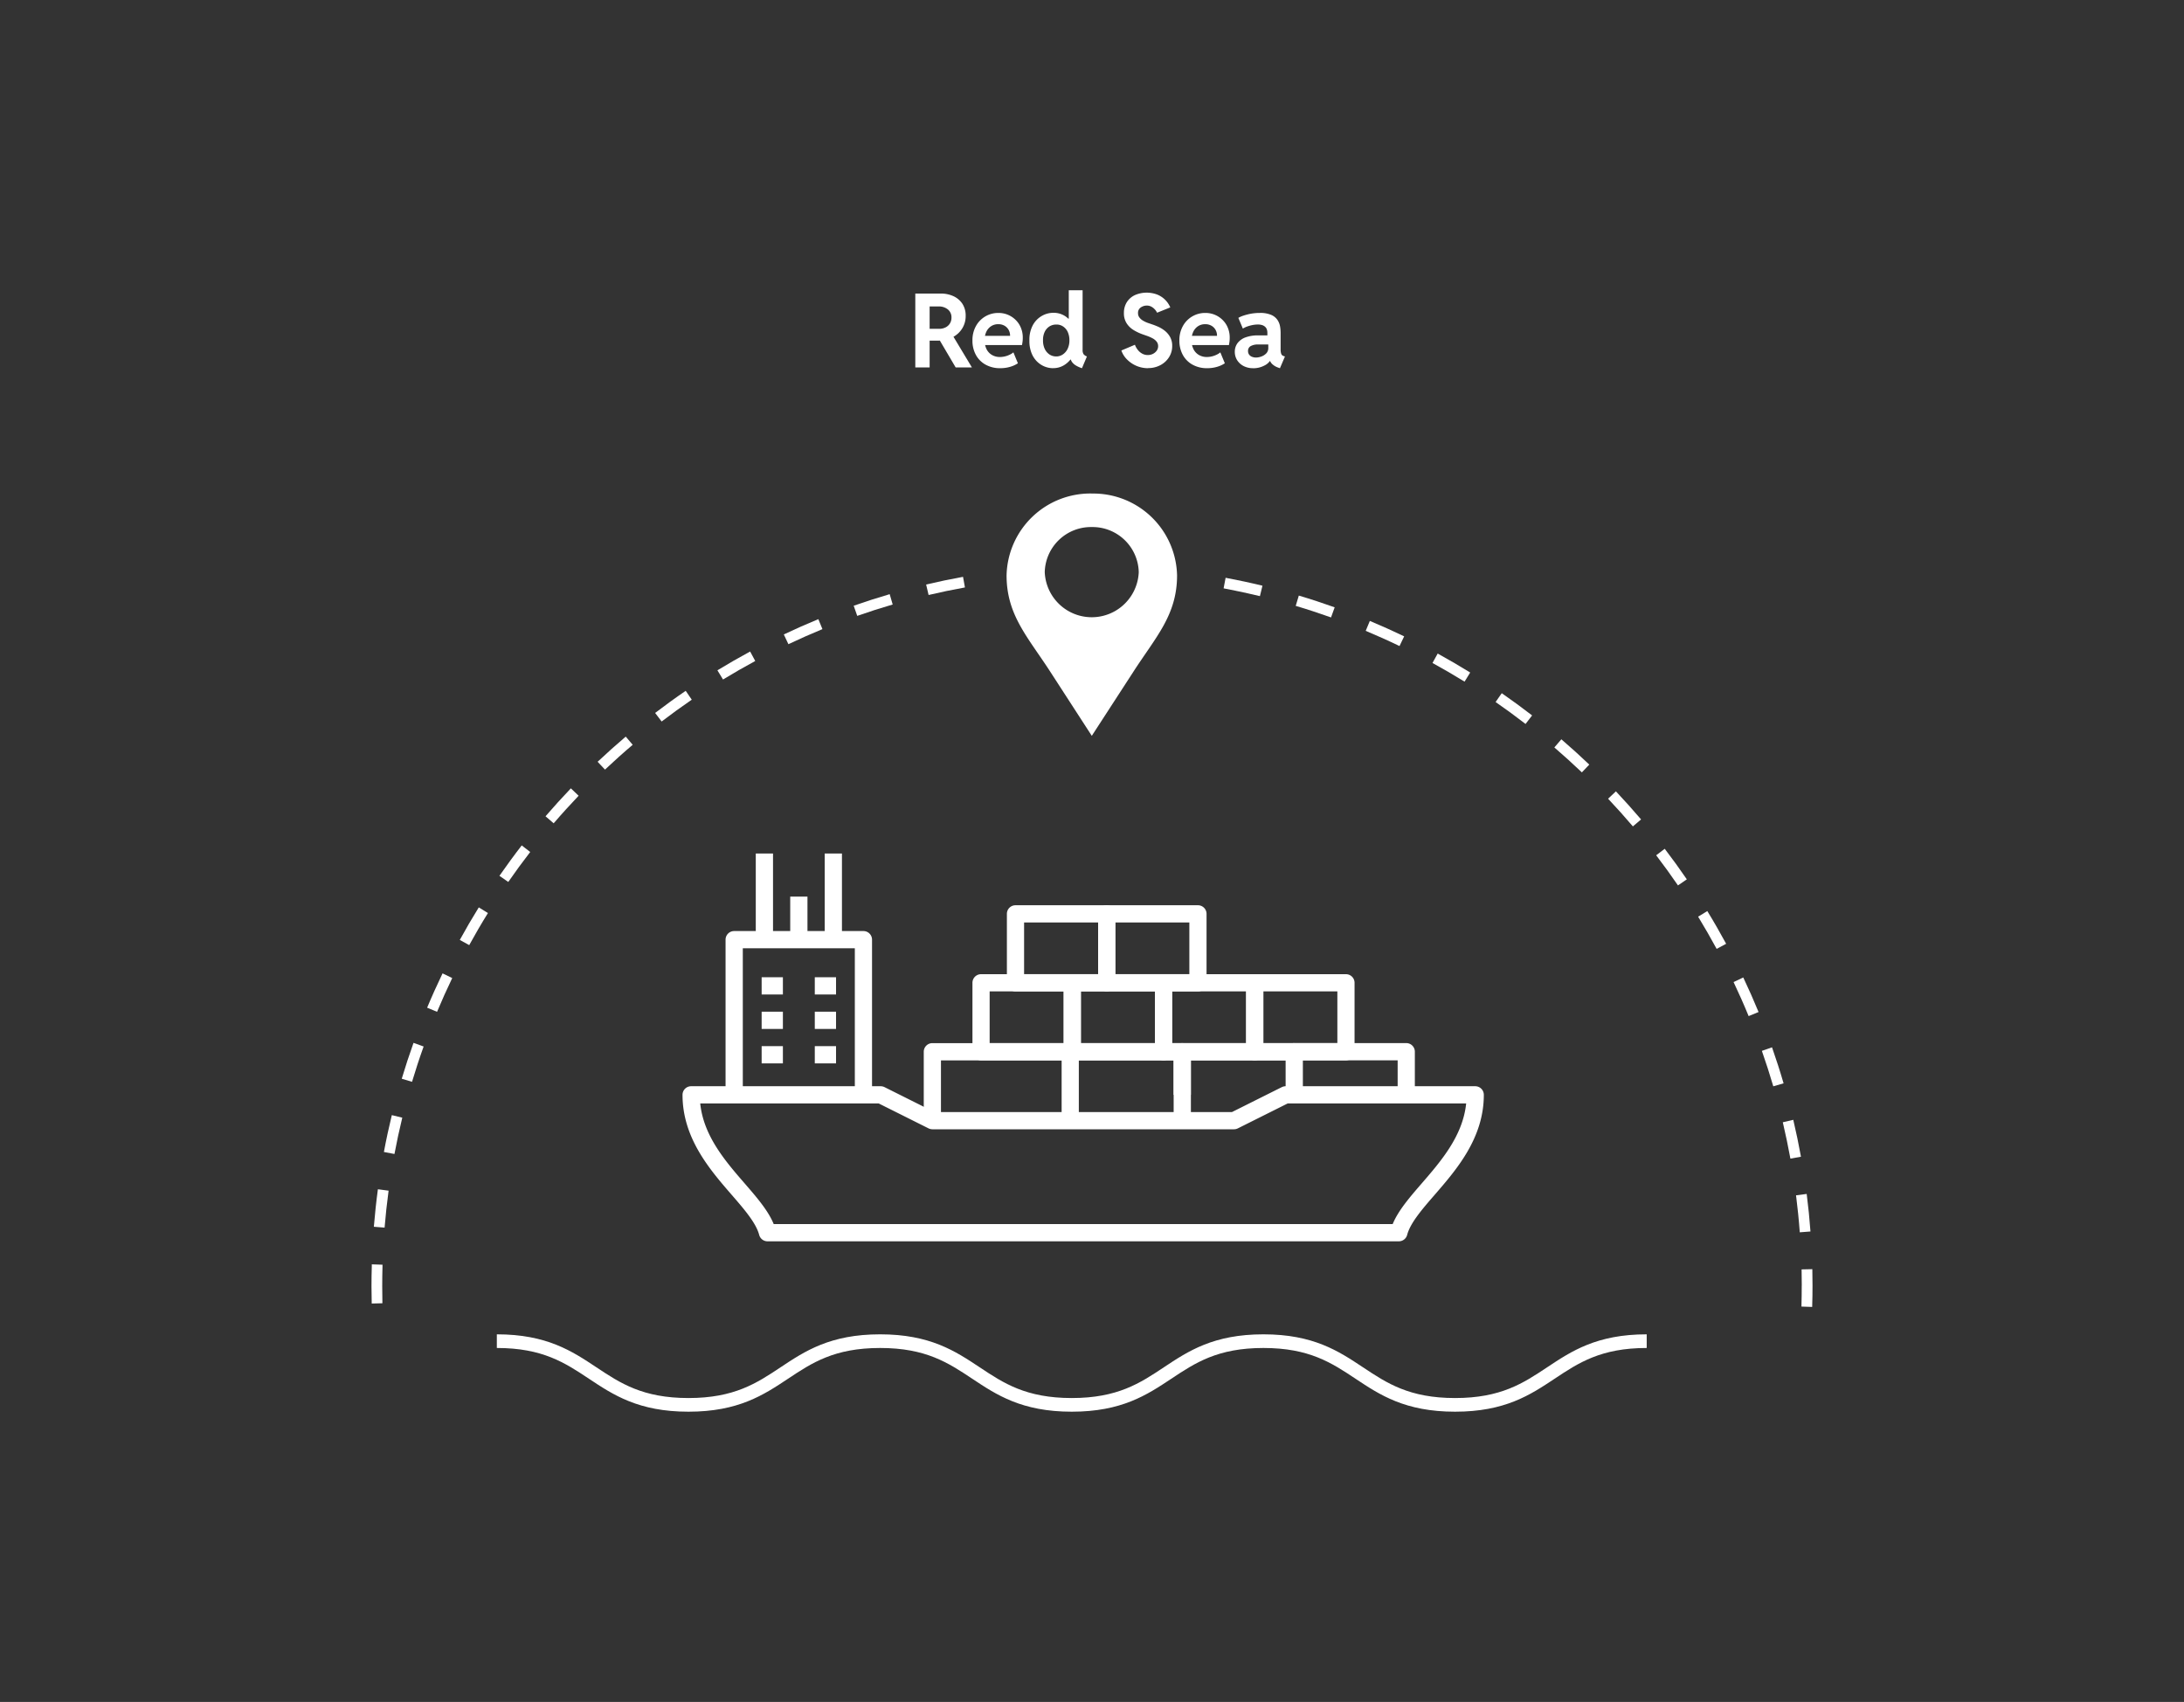 <svg xmlns="http://www.w3.org/2000/svg" xmlns:xlink="http://www.w3.org/1999/xlink" width="480" height="374" viewBox="0 0 480 374"><rect x="0" y="0" width="480" height="374" fill="#333333" stroke="none"/><defs><clipPath id="clip-Artboard_1"><rect width="480" height="374"></rect></clipPath></defs><g id="Artboard_1" data-name="Artboard &#x2013; 1" clip-path="url(#clip-Artboard_1)"><g id="Layer_2" data-name="Layer 2" transform="translate(81.635 63.78)"><g id="Group_372789" data-name="Group 372789"><path id="Path_82026" data-name="Path 82026" d="M158.31,44.68a18.4,18.4,0,0,1,18.75,17.98c0,8.78-4.73,13.59-9.74,21.39l-9,13.87-8.99-13.88c-5.02-7.79-9.74-12.6-9.74-21.39a18.409,18.409,0,0,1,18.74-17.98Zm0,7.36a10.16,10.16,0,0,1,10.33,9.91,10.339,10.339,0,0,1-20.66,0,10.16,10.16,0,0,1,10.33-9.91h0Z" fill="#fff" fill-rule="evenodd"></path><g id="Group_372787" data-name="Group 372787"><path id="Path_285612" data-name="Path 285612" d="M119.53,16.96V.73h3.15V16.96Zm2.2-5.88V8.48h3.01a3.1,3.1,0,0,0,1.43-.31,2.358,2.358,0,0,0,.96-.86,2.4,2.4,0,0,0,.35-1.29,2.211,2.211,0,0,0-.79-1.8,3.143,3.143,0,0,0-2.08-.66h-2.87V.73h3.37a6.562,6.562,0,0,1,2.79.57,4.707,4.707,0,0,1,1.97,1.66,4.724,4.724,0,0,1,.73,2.66,5.122,5.122,0,0,1-.75,2.76,5.251,5.251,0,0,1-2.15,1.96,7.191,7.191,0,0,1-3.34.73h-2.62Zm6.67,5.88-3.73-6.33,2.37-1.87,4.93,8.2H128.4Z" fill="#fff"></path><path id="Path_285613" data-name="Path 285613" d="M138.21,17.13a6.475,6.475,0,0,1-3.24-.78,5.374,5.374,0,0,1-2.13-2.15,6.439,6.439,0,0,1-.75-3.13,6.372,6.372,0,0,1,.78-3.22,5.556,5.556,0,0,1,4.9-2.86,5.31,5.31,0,0,1,4.64,2.59,5.558,5.558,0,0,1,.74,2.9,5.9,5.9,0,0,1-.04.74c-.03.24-.07.51-.13.83h-8.61V10.02h5.99a2.6,2.6,0,0,0-.33-1.33,2.384,2.384,0,0,0-.91-.9,2.662,2.662,0,0,0-1.34-.33,2.809,2.809,0,0,0-1.6.45,2.976,2.976,0,0,0-1.05,1.24,4.258,4.258,0,0,0-.37,1.84,4.4,4.4,0,0,0,.41,1.92,3.046,3.046,0,0,0,1.17,1.29,3.364,3.364,0,0,0,1.79.47,4.663,4.663,0,0,0,1.13-.14,4.751,4.751,0,0,0,1.02-.37,3.513,3.513,0,0,0,.81-.51l.99,2.4a6.146,6.146,0,0,1-1.71.78A7.518,7.518,0,0,1,138.21,17.13Z" fill="#fff"></path><path id="Path_285614" data-name="Path 285614" d="M149.81,17.13a4.992,4.992,0,0,1-1.92-.39,5.091,5.091,0,0,1-1.68-1.15,5.426,5.426,0,0,1-1.18-1.9,7.1,7.1,0,0,1-.42-2.62,6.775,6.775,0,0,1,.73-3.35,5.158,5.158,0,0,1,1.97-2.06,5.019,5.019,0,0,1,2.57-.7,4.612,4.612,0,0,1,2.67.79,5.417,5.417,0,0,1,1.81,2.16,7.338,7.338,0,0,1-.02,6.17,5.5,5.5,0,0,1-1.86,2.22,4.506,4.506,0,0,1-2.66.82Zm.67-2.58a2.563,2.563,0,0,0,1.5-.46,3.107,3.107,0,0,0,1.04-1.24,4.258,4.258,0,0,0,.38-1.84,4.364,4.364,0,0,0-.38-1.87,2.877,2.877,0,0,0-1.03-1.19,2.507,2.507,0,0,0-1.45-.41,2.762,2.762,0,0,0-1.54.42,2.869,2.869,0,0,0-1.04,1.21,4.061,4.061,0,0,0-.36,1.84,4.258,4.258,0,0,0,.36,1.84,3.065,3.065,0,0,0,1.02,1.24,2.684,2.684,0,0,0,1.5.46Zm5.66,2.58a6.848,6.848,0,0,1-1.29-.58,2.968,2.968,0,0,1-.81-.69,1.889,1.889,0,0,1-.38-.84l.35.22h-1.02l.52-1.38V7.46l-.55-1.21h.3V0h3.04V13.09a1.663,1.663,0,0,0,.21.96,1.6,1.6,0,0,0,.74.5l-1.09,2.58Z" fill="#fff"></path><path id="Path_285615" data-name="Path 285615" d="M170.68,17.13a6.465,6.465,0,0,1-4.67-1.97,5.113,5.113,0,0,1-1.19-1.92l2.98-1.26a3.832,3.832,0,0,0,.58,1.06,3.163,3.163,0,0,0,.96.86,2.524,2.524,0,0,0,1.28.34,2.486,2.486,0,0,0,1.12-.25,2.289,2.289,0,0,0,.84-.7,1.7,1.7,0,0,0,.32-1,1.558,1.558,0,0,0-.35-1.02,2.836,2.836,0,0,0-.88-.71,8.362,8.362,0,0,0-1.1-.49c-.38-.14-.72-.25-1.02-.36a10.536,10.536,0,0,1-2.06-.97,4.768,4.768,0,0,1-1.53-1.5A4.058,4.058,0,0,1,165.38,5a4.371,4.371,0,0,1,.64-2.38,4.246,4.246,0,0,1,1.77-1.55,6.524,6.524,0,0,1,4.98-.09,5.254,5.254,0,0,1,2.8,2.79l-2.9,1.17a2.874,2.874,0,0,0-.42-.64,2.943,2.943,0,0,0-.77-.65,2.058,2.058,0,0,0-1.09-.28,2.3,2.3,0,0,0-1.3.41,1.408,1.408,0,0,0-.61,1.24,1.524,1.524,0,0,0,.34,1.01,2.756,2.756,0,0,0,.84.7,6.041,6.041,0,0,0,1.04.47c.36.12.67.23.93.32.31.1.7.25,1.19.46a7.022,7.022,0,0,1,1.45.85,4.663,4.663,0,0,1,1.22,1.38,3.953,3.953,0,0,1,.5,2.04,4.5,4.5,0,0,1-.7,2.47,4.967,4.967,0,0,1-1.91,1.75,5.728,5.728,0,0,1-2.73.64Z" fill="#fff"></path><path id="Path_285616" data-name="Path 285616" d="M183.69,17.13a6.475,6.475,0,0,1-3.24-.78,5.374,5.374,0,0,1-2.13-2.15,6.439,6.439,0,0,1-.75-3.13,6.372,6.372,0,0,1,.78-3.22,5.556,5.556,0,0,1,4.9-2.86,5.31,5.31,0,0,1,4.64,2.59,5.558,5.558,0,0,1,.74,2.9,5.9,5.9,0,0,1-.04.74c-.03.24-.07.51-.13.83h-8.61V10.02h5.99a2.6,2.6,0,0,0-.33-1.33,2.384,2.384,0,0,0-.91-.9,2.662,2.662,0,0,0-1.34-.33,2.809,2.809,0,0,0-1.6.45,2.976,2.976,0,0,0-1.05,1.24,4.258,4.258,0,0,0-.37,1.84,4.4,4.4,0,0,0,.41,1.92,3.046,3.046,0,0,0,1.17,1.29,3.364,3.364,0,0,0,1.79.47,4.663,4.663,0,0,0,1.13-.14,4.751,4.751,0,0,0,1.02-.37,3.513,3.513,0,0,0,.81-.51l.99,2.4a6.146,6.146,0,0,1-1.71.78A7.518,7.518,0,0,1,183.69,17.13Z" fill="#fff"></path><path id="Path_285617" data-name="Path 285617" d="M193.76,17.13a4.385,4.385,0,0,1-2.09-.48,3.666,3.666,0,0,1-1.41-1.29,3.4,3.4,0,0,1-.51-1.84,3.164,3.164,0,0,1,.58-1.87,3.829,3.829,0,0,1,1.72-1.27,7.761,7.761,0,0,1,2.83-.46h2.62v2h-2.6a3.265,3.265,0,0,0-1.65.35,1.171,1.171,0,0,0-.59,1.1,1.3,1.3,0,0,0,.23.77,1.4,1.4,0,0,0,.63.48,2.433,2.433,0,0,0,.92.17,3.518,3.518,0,0,0,1.1-.21,2.864,2.864,0,0,0,1.1-.68,1.666,1.666,0,0,0,.47-1.23V11.46l-.2-.59V9.35a2.25,2.25,0,0,0-.11-.71,1.354,1.354,0,0,0-.36-.58,1.735,1.735,0,0,0-.65-.39,3.059,3.059,0,0,0-.97-.14,6.136,6.136,0,0,0-1.18.12,8.353,8.353,0,0,0-1.17.32,4.951,4.951,0,0,0-.95.46l-.99-2.36a5.839,5.839,0,0,1,1.18-.51,12.493,12.493,0,0,1,1.63-.41,10.588,10.588,0,0,1,1.9-.16,6.036,6.036,0,0,1,2.54.44,3.154,3.154,0,0,1,1.36,1.12,3.674,3.674,0,0,1,.56,1.42,8.409,8.409,0,0,1,.12,1.34v3.68a2.861,2.861,0,0,0,.14,1.01.8.8,0,0,0,.55.47l.26.09-1.1,2.58-.35-.13a3.549,3.549,0,0,1-1.41-.85,1.953,1.953,0,0,1-.51-.97l.57.37H197l.66-.31a3.208,3.208,0,0,1-1.45,1.32,5.15,5.15,0,0,1-2.45.57Z" fill="#fff"></path></g><g id="Group_372788" data-name="Group 372788"><path id="Path_285618" data-name="Path 285618" d="M110.03,176.8h-3.79V144.61H81.62V176.8H77.83V142.71a1.888,1.888,0,0,1,1.89-1.89h28.41a1.888,1.888,0,0,1,1.89,1.89V176.8Z" fill="#fff"></path><rect id="Rectangle_203778" data-name="Rectangle 203778" width="3.79" height="18.94" transform="translate(84.47 123.78)" fill="#fff"></rect><rect id="Rectangle_203779" data-name="Rectangle 203779" width="3.79" height="18.94" transform="translate(99.62 123.78)" fill="#fff"></rect><rect id="Rectangle_203780" data-name="Rectangle 203780" width="3.79" height="9.47" transform="translate(92.04 133.25)" fill="#fff"></rect><rect id="Rectangle_203781" data-name="Rectangle 203781" width="4.67" height="3.79" transform="translate(85.76 150.97)" fill="#fff"></rect><rect id="Rectangle_203782" data-name="Rectangle 203782" width="4.67" height="3.79" transform="translate(97.44 150.97)" fill="#fff"></rect><rect id="Rectangle_203783" data-name="Rectangle 203783" width="4.67" height="3.79" transform="translate(85.76 158.54)" fill="#fff"></rect><rect id="Rectangle_203784" data-name="Rectangle 203784" width="4.67" height="3.79" transform="translate(97.44 158.54)" fill="#fff"></rect><rect id="Rectangle_203785" data-name="Rectangle 203785" width="4.67" height="3.79" transform="translate(85.76 166.11)" fill="#fff"></rect><rect id="Rectangle_203786" data-name="Rectangle 203786" width="4.67" height="3.79" transform="translate(97.44 166.11)" fill="#fff"></rect><path id="Path_285619" data-name="Path 285619" d="M180.1,182.49h-3.79V167.34a1.888,1.888,0,0,1,1.89-1.89h24.62v3.79H180.1V182.5Z" fill="#fff"></path><path id="Path_285620" data-name="Path 285620" d="M229.33,176.8h-3.79v-7.57H204.71v7.57h-3.79v-9.47a1.888,1.888,0,0,1,1.89-1.89h24.62a1.888,1.888,0,0,1,1.89,1.89v9.47Z" fill="#fff"></path><path id="Path_285621" data-name="Path 285621" d="M194.13,169.23H174.08a1.888,1.888,0,0,1-1.89-1.89V152.19a1.888,1.888,0,0,1,1.89-1.89h20.05a1.888,1.888,0,0,1,1.89,1.89v15.15A1.888,1.888,0,0,1,194.13,169.23Zm-18.16-3.79h16.27V154.08H175.97Z" fill="#fff"></path><path id="Path_285622" data-name="Path 285622" d="M214.18,169.23H194.13a1.888,1.888,0,0,1-1.89-1.89V152.19a1.888,1.888,0,0,1,1.89-1.89h20.05a1.888,1.888,0,0,1,1.89,1.89v15.15A1.888,1.888,0,0,1,214.18,169.23Zm-18.16-3.79h16.27V154.08H196.02Z" fill="#fff"></path><path id="Path_285623" data-name="Path 285623" d="M125.18,182.49h-3.79V167.34a1.888,1.888,0,0,1,1.89-1.89h30.3v3.79H125.17V182.5Z" fill="#fff"></path><path id="Path_285624" data-name="Path 285624" d="M155.48,182.49h-3.79V167.34a1.888,1.888,0,0,1,1.89-1.89H178.2a1.888,1.888,0,0,1,1.89,1.89v9.47H176.3v-7.57H155.47V182.5Z" fill="#fff"></path><path id="Path_285625" data-name="Path 285625" d="M154.03,169.23H133.98a1.888,1.888,0,0,1-1.89-1.89V152.19a1.888,1.888,0,0,1,1.89-1.89h20.05a1.888,1.888,0,0,1,1.89,1.89v15.15A1.888,1.888,0,0,1,154.03,169.23Zm-18.16-3.79h16.27V154.08H135.87Z" fill="#fff"></path><path id="Path_285626" data-name="Path 285626" d="M174.08,169.23H154.03a1.888,1.888,0,0,1-1.89-1.89V152.19a1.888,1.888,0,0,1,1.89-1.89h20.05a1.888,1.888,0,0,1,1.89,1.89v15.15A1.888,1.888,0,0,1,174.08,169.23Zm-18.16-3.79h16.27V154.08H155.92Z" fill="#fff"></path><path id="Path_285627" data-name="Path 285627" d="M161.6,154.08H141.55a1.888,1.888,0,0,1-1.89-1.89V137.04a1.888,1.888,0,0,1,1.89-1.89H161.6a1.888,1.888,0,0,1,1.89,1.89v15.15A1.888,1.888,0,0,1,161.6,154.08Zm-18.16-3.79h16.27V138.93H143.44Z" fill="#fff"></path><path id="Path_285628" data-name="Path 285628" d="M181.65,154.08H161.6a1.888,1.888,0,0,1-1.89-1.89V137.04a1.888,1.888,0,0,1,1.89-1.89h20.05a1.888,1.888,0,0,1,1.89,1.89v15.15A1.888,1.888,0,0,1,181.65,154.08Zm-18.16-3.79h16.27V138.93H163.49Z" fill="#fff"></path><path id="Path_285629" data-name="Path 285629" d="M225.8,209H87.05a1.894,1.894,0,0,1-1.83-1.41c-.7-2.64-3.29-5.63-6.04-8.8-4.82-5.56-10.81-12.47-10.81-21.98a1.888,1.888,0,0,1,1.89-1.89h41.66a1.963,1.963,0,0,1,.85.2l10.96,5.48h65.39l10.96-5.48a1.9,1.9,0,0,1,.85-.2h41.66a1.888,1.888,0,0,1,1.89,1.89c0,9.51-5.99,16.42-10.81,21.98-2.75,3.17-5.35,6.17-6.04,8.8A1.894,1.894,0,0,1,225.8,209ZM88.41,205.21H224.45c1.23-2.98,3.73-5.87,6.36-8.91,4.26-4.92,9.05-10.45,9.79-17.6H201.38l-10.96,5.48a1.9,1.9,0,0,1-.85.2H123.29a1.963,1.963,0,0,1-.85-.2l-10.96-5.48H72.26c.74,7.16,5.52,12.68,9.79,17.6,2.63,3.04,5.14,5.93,6.36,8.91Z" fill="#fff"></path></g><path id="Path_285630" data-name="Path 285630" d="M34.9,123.45,33.03,122c-1.69,2.18-3.33,4.43-4.9,6.68l1.94,1.35c1.54-2.22,3.16-4.43,4.82-6.58Z" fill="#fff"></path><path id="Path_285631" data-name="Path 285631" d="M84.35,81.47l-1.12-2.08c-2.42,1.31-4.84,2.7-7.19,4.13l1.23,2.02c2.32-1.41,4.7-2.78,7.09-4.07Z" fill="#fff"></path><path id="Path_285632" data-name="Path 285632" d="M70.4,89.98l-1.33-1.95c-2.27,1.55-4.53,3.19-6.72,4.86l1.43,1.88C65.94,93.12,68.16,91.51,70.4,89.98Z" fill="#fff"></path><path id="Path_285633" data-name="Path 285633" d="M99.12,74.47l-.9-2.19c-2.55,1.05-5.1,2.18-7.59,3.36l1.01,2.14c2.45-1.16,4.97-2.27,7.48-3.31Z" fill="#fff"></path><path id="Path_285634" data-name="Path 285634" d="M114.56,69.06l-.66-2.27c-2.64.77-5.31,1.63-7.91,2.54l.78,2.23c2.56-.9,5.18-1.74,7.79-2.5Z" fill="#fff"></path><path id="Path_285635" data-name="Path 285635" d="M57.42,99.89l-1.53-1.8c-2.09,1.78-4.17,3.64-6.18,5.53l1.62,1.72C53.31,103.48,55.35,101.64,57.42,99.89Z" fill="#fff"></path><path id="Path_285636" data-name="Path 285636" d="M130.44,65.31l-.42-2.33c-2.71.49-5.44,1.06-8.11,1.69l.54,2.3C125.08,66.35,127.77,65.79,130.44,65.31Z" fill="#fff"></path><path id="Path_285637" data-name="Path 285637" d="M2.41,222.62c-.03-1.24-.04-2.48-.04-3.72,0-1.48.02-2.96.06-4.45v-.31l-2.35-.08v.32c-.05,1.51-.07,3.01-.07,4.51,0,1.26.02,2.52.05,3.78l2.36-.06Z" fill="#fff"></path><path id="Path_285638" data-name="Path 285638" d="M45.54,111.09l-1.71-1.63c-1.9,1.99-3.78,4.06-5.57,6.14l1.79,1.54c1.76-2.05,3.61-4.08,5.48-6.05Z" fill="#fff"></path><path id="Path_285639" data-name="Path 285639" d="M6.78,181.83l-2.3-.56c-.65,2.67-1.24,5.39-1.74,8.1l2.32.44c.5-2.67,1.08-5.35,1.72-7.98Z" fill="#fff"></path><path id="Path_285640" data-name="Path 285640" d="M3.76,197.87l-2.34-.31c-.37,2.72-.66,5.5-.89,8.24l2.36.19c.22-2.7.52-5.43.88-8.12Z" fill="#fff"></path><path id="Path_285641" data-name="Path 285641" d="M25.6,136.86l-2.01-1.24c-1.45,2.34-2.85,4.74-4.17,7.15l2.07,1.14c1.3-2.37,2.68-4.74,4.11-7.04Z" fill="#fff"></path><path id="Path_285642" data-name="Path 285642" d="M11.47,166.19l-2.22-.8c-.93,2.59-1.8,5.24-2.59,7.88l2.26.68C9.7,171.36,10.55,168.75,11.47,166.19Z" fill="#fff"></path><path id="Path_285643" data-name="Path 285643" d="M17.76,151.15l-2.13-1.03c-1.19,2.48-2.34,5.02-3.39,7.54l2.18.91c1.04-2.49,2.17-4.99,3.34-7.43Z" fill="#fff"></path><path id="Path_285644" data-name="Path 285644" d="M297.74,143.62c-1.31-2.42-2.7-4.84-4.14-7.19l-2.02,1.23c1.41,2.32,2.78,4.7,4.07,7.08l2.08-1.12Z" fill="#fff"></path><path id="Path_285645" data-name="Path 285645" d="M304.86,158.61c-1.05-2.55-2.18-5.11-3.36-7.59l-2.13,1.01c1.16,2.45,2.28,4.96,3.31,7.48l2.19-.9Z" fill="#fff"></path><path id="Path_285646" data-name="Path 285646" d="M289.1,129.46c-1.55-2.27-3.19-4.53-4.86-6.72l-1.88,1.43c1.65,2.16,3.26,4.38,4.79,6.62l1.95-1.34Z" fill="#fff"></path><path id="Path_285647" data-name="Path 285647" d="M310.36,174.28c-.77-2.65-1.63-5.31-2.54-7.91l-2.23.78c.9,2.56,1.74,5.18,2.51,7.79l2.27-.66Z" fill="#fff"></path><path id="Path_285648" data-name="Path 285648" d="M311.85,190.83l2.33-.42c-.49-2.71-1.06-5.44-1.69-8.11l-2.3.54c.62,2.64,1.18,5.33,1.67,7.99Z" fill="#fff"></path><path id="Path_285649" data-name="Path 285649" d="M279.04,116.29c-1.79-2.1-3.65-4.18-5.53-6.17l-1.72,1.62c1.86,1.97,3.69,4.01,5.45,6.08l1.8-1.53Z" fill="#fff"></path><path id="Path_285650" data-name="Path 285650" d="M314.35,218.74c0,1.48-.02,2.96-.06,4.47v.13l2.36.08v-.17c.05-1.51.07-3.01.07-4.51,0-1.21-.01-2.41-.04-3.62l-2.36.05c.03,1.18.04,2.37.04,3.56Z" fill="#fff"></path><path id="Path_285651" data-name="Path 285651" d="M313.91,207.02l2.36-.18c-.2-2.75-.48-5.52-.83-8.25l-2.34.3c.34,2.68.62,5.41.82,8.12Z" fill="#fff"></path><path id="Path_285652" data-name="Path 285652" d="M226.98,76.06c-2.48-1.19-5.02-2.33-7.55-3.39l-.91,2.18c2.49,1.04,4.99,2.16,7.43,3.34l1.02-2.13Z" fill="#fff"></path><path id="Path_285653" data-name="Path 285653" d="M267.66,104.24c-1.99-1.9-4.06-3.77-6.14-5.56l-1.54,1.79c2.05,1.76,4.09,3.61,6.05,5.48l1.63-1.71Z" fill="#fff"></path><path id="Path_285654" data-name="Path 285654" d="M195.83,64.93c-2.67-.65-5.39-1.23-8.1-1.74l-.44,2.32c2.67.5,5.36,1.08,7.98,1.71l.56-2.3Z" fill="#fff"></path><path id="Path_285655" data-name="Path 285655" d="M211.7,69.68c-2.6-.93-5.25-1.8-7.88-2.58l-.68,2.26c2.59.77,5.2,1.63,7.76,2.54Z" fill="#fff"></path><path id="Path_285656" data-name="Path 285656" d="M255.1,93.44c-2.18-1.68-4.43-3.33-6.68-4.89l-1.35,1.94c2.22,1.54,4.44,3.16,6.58,4.82l1.44-1.87Z" fill="#fff"></path><path id="Path_285657" data-name="Path 285657" d="M241.49,84.01c-2.34-1.45-4.75-2.85-7.15-4.17l-1.14,2.07c2.37,1.3,4.74,2.68,7.05,4.1L241.49,84Z" fill="#fff"></path><path id="Path_285658" data-name="Path 285658" d="M238.16,246.44c-10.98,0-16.53-3.69-21.89-7.25-5.22-3.47-10.15-6.75-20.23-6.75s-15.01,3.28-20.23,6.75c-5.36,3.56-10.91,7.25-21.89,7.25s-16.53-3.69-21.89-7.25c-5.22-3.47-10.15-6.75-20.23-6.75s-15.01,3.28-20.23,6.75c-5.36,3.56-10.91,7.25-21.89,7.25s-16.53-3.69-21.89-7.25c-5.22-3.47-10.15-6.75-20.23-6.75v-3c10.98,0,16.53,3.69,21.89,7.25,5.22,3.47,10.15,6.75,20.23,6.75s15.01-3.28,20.23-6.75c5.36-3.56,10.91-7.25,21.89-7.25s16.53,3.69,21.89,7.25c5.22,3.47,10.15,6.75,20.23,6.75s15.01-3.28,20.23-6.75c5.36-3.56,10.91-7.25,21.89-7.25s16.53,3.69,21.89,7.25c5.22,3.47,10.15,6.75,20.23,6.75s15.01-3.28,20.23-6.75c5.36-3.56,10.91-7.25,21.89-7.25v3c-10.08,0-15.01,3.28-20.23,6.75-5.36,3.56-10.91,7.25-21.89,7.25Z" fill="#fff"></path></g></g></g></svg>